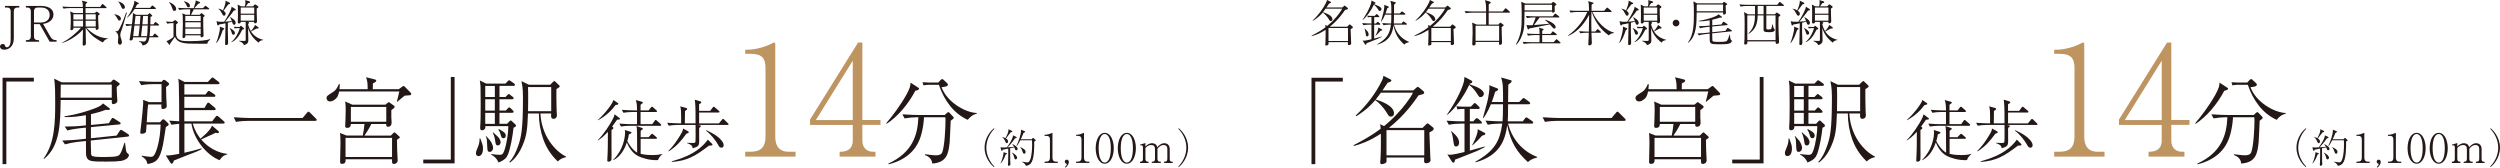 <?xml version="1.0" encoding="UTF-8"?>
<svg id="_レイヤー_2" data-name="レイヤー_2" xmlns="http://www.w3.org/2000/svg" viewBox="0 0 870.89 58.4">
  <defs>
    <style>
      .cls-1 {
        fill: #be9461;
      }

      .cls-2 {
        fill: #231815;
      }
    </style>
  </defs>
  <g id="text">
    <g>
      <g>
        <g>
          <path class="cls-2" d="M.89,27.09h10.91v1.32H2.21v28.77H.89v-30.09Z"/>
          <path class="cls-2" d="M40.66,30.26c0,.66,0,1.36.13,3.6.03.17.1.99.1,1.16,0,1.09-1.29,1.26-1.39,1.26-.59,0-.59-.43-.56-1.45h-17.82c-.07,7.84-.17,16.17-5.79,20.53l-.17-.13c3.97-5.36,4.07-12.7,4.07-19.71,0-2.71,0-5.69-.36-8.13l2.58,1.29h17.1l.63-.69c.26-.26.3-.26.4-.26.2,0,.53.2.56.23l1.22.86c.23.13.36.26.36.46,0,.23-.76.76-1.06.99ZM38.94,29.47h-17.76c-.03,1.26-.03,3.27-.07,4.56h17.82v-4.56ZM44.47,47.59l-12.86,1.36c0,.5.13,4.3.13,4.66.07.63.36.73.53.79.86.3,2.84.3,3.84.3,4.99,0,5.32-.4,5.79-1.19.46-.76.79-1.72,1.46-3.77h.2c.23,1.98.33,2.81.5,3.21.13.26.23.33.53.59.17.13.33.3.33.5,0,.53-.56,1.16-1.06,1.42-.93.53-1.82.83-6.61.83-5.29,0-6.55,0-7.11-1.65-.2-.6-.2-.76-.2-5.52l-3.11.33c-1.45.17-3.17.53-4.2.83l-.93-1.32c2.48-.07,4.76-.26,5.49-.33l2.74-.3v-3.87l-2.25.23c-1.29.13-3.08.43-4.2.76l-.93-1.36c2.45-.03,4.7-.13,5.52-.23l1.85-.2v-3.54c-1.98.36-4.83.76-7.37.66l-.13-.26c4.56-.66,8.46-1.95,10.68-2.81,1.12-.46,2.12-.86,2.78-1.69l2.12,1.59c.26.2.3.23.3.36,0,.33-.3.33-.56.33-.17,0-.79-.03-.93-.03-.89.33-2.25.83-5.12,1.49v3.77l6.22-.6.83-1.36c.2-.33.26-.5.5-.5.17,0,.46.17.59.26l1.79,1.16c.2.1.4.26.4.5,0,.26-.26.36-.5.36l-9.85.93v3.87l8.96-.93.99-1.52c.26-.4.33-.46.53-.46.1,0,.17,0,.6.26l1.82,1.19c.17.13.4.26.4.53s-.23.33-.46.36Z"/>
          <path class="cls-2" d="M57.85,30.33c0,1.72.03,2.58.07,3.54.03.5.17,3.01.17,3.04,0,.73-.73,1.06-1.22,1.06-.7,0-.7-.23-.63-1.59h-4.63c-.07.5-.1.69-.2,1.69,0,.2-.23,3.57-.3,4.53h4.63l.53-.63c.3-.36.43-.43.63-.43s.36.17.5.26l1.09,1.06c.17.17.3.3.3.46,0,.36-.59.66-1.02.93-.17.96-.79,5.32-.99,6.18-1.09,5.19-2.31,6.22-5.42,6.71-.23-1.39-.93-2.02-2.02-2.71l.07-.2c1.03.2,2.28.4,3.08.4.69,0,1.36,0,2.35-3.37.73-2.55,1.03-5.22,1.12-7.87h-4.89c0,.36-.17,2.41-.23,2.58-.23.46-.89.63-1.42.63-.4,0-.56-.13-.56-.5,0-.1.36-3.04.43-3.6.23-1.82.46-4.46.59-6.32.03-.23,0-.99-.03-1.39l2.02.79h4.4v-6.28h-2.81c-1.06,0-2.91.1-4.27.36l-.76-1.42c1.82.17,3.64.26,5.49.26h2.38l.33-.4c.13-.17.36-.3.53-.3s.36.1.53.23l.99.79c.17.13.23.26.23.43,0,.33-.43.63-1.03,1.06ZM76.54,55.82c-4.5-1.72-9.03-7.24-9.85-12.76h-2.45v10.15c2.05-.46,3.5-.79,5.92-1.52l.13.2c-.96.66-2.61,1.26-4.93,2.12-.93.36-1.12.43-4.79,1.92-.23.76-.43,1.09-.79,1.09-.1,0-.2,0-.5-.46l-1.52-2.41c1.32.07,3.17-.26,4.66-.56v-10.45c-1.65.13-2.02.2-2.68.33l-.79-1.45c1.12.1,1.62.13,3.47.23,0-2.74-.03-10.75-.13-13.03-.07-1.06-.1-1.36-.17-1.79l2.15,1.12h8.13l1.09-1.16c.17-.17.4-.43.53-.43s.33.17.59.36l1.52,1.16c.17.13.33.3.33.5,0,.33-.3.36-.5.36h-11.74v3.6h7.34l.66-.86c.13-.2.33-.43.53-.43.17,0,.46.23.63.33l1.32.89c.13.1.33.3.33.5,0,.33-.3.36-.5.36h-10.32v3.84h7.04l.76-1.32c.13-.23.3-.5.56-.5.23,0,.46.23.56.33l1.69,1.42c.17.13.3.26.3.5,0,.3-.26.36-.5.36h-10.42v3.9h9.69l1.16-1.52c.17-.23.33-.4.53-.4.17,0,.46.2.59.33l1.75,1.52c.2.17.33.3.33.53,0,.3-.26.33-.5.33h-10.61c.76,2.65,1.92,4.27,2.71,5.26,2.25-2.05,2.31-2.08,2.88-2.78.86-1.03.99-1.46,1.09-1.79l2.12,1.79c.23.2.33.33.33.53,0,.3-.26.3-.4.3-.17,0-.56-.07-.76-.1-.83.36-1.95.86-3.67,1.69-.46.23-.93.43-1.36.63,3.67,4.27,7.8,4.86,9.09,5.03v.17c-.79.2-1.62.4-2.68,2.05Z"/>
          <path class="cls-2" d="M105.4,41.11l1.52-1.79c.23-.3.4-.43.56-.43s.26.1.56.4l1.95,1.95c.17.17.33.3.33.53,0,.3-.3.33-.5.33h-23.38c-1.16,0-2.98.13-4.23.36l-.79-1.62c2.45.17,4.43.26,5.49.26h18.48Z"/>
          <path class="cls-2" d="M142.53,33.2c-.59.07-1.19.13-1.59.13-.4.33-2.18,1.85-2.58,2.15l-.1-.17c.26-1.02.66-2.51.83-3.44h-20.96c-.26,1.29-.53,2.22-1.85,3.04-.17.13-.69.43-1.26.43-1.09,0-1.26-.83-1.26-1.19,0-.69.33-.89,2.28-2.12,1.09-.69,1.59-1.75,2.02-2.74l.33.1c-.03.63-.07.99-.13,1.69h9.82c0-2.45-.2-3.11-.56-4.17l2.91.73c.4.1.63.13.63.46,0,.4-.43.6-1.16.96-.03.66-.03,1.36-.03,2.02h9.03l.96-.69c.5-.36.53-.43.73-.43.17,0,.23.03.5.33l1.88,1.92c.1.1.3.3.3.53,0,.4-.53.46-.73.46ZM138.29,48.75c0,.79,0,1.55.07,3.57,0,.53.17,2.94.17,3.44,0,.4-.07.79-.5,1.09-.26.2-.59.26-.83.26-.66,0-.66-.43-.63-1.62h-16.17c0,.69.03,1.59-1.26,1.59-.43,0-.66-.17-.66-.63,0-1.06.13-5.82.13-6.78,0-1.98-.1-2.84-.17-3.34l2.28.89h5.65c.23-.96.53-3.04.59-4.03h-4.76c0,.53-.03,1.36-1.32,1.36-.59,0-.63-.36-.63-.69,0-.36.1-1.98.1-2.31.03-.96.07-2.08.07-3.37,0-1.75-.07-2.15-.2-2.84l2.48,1.12h11.57l.73-.6s.36-.3.4-.3c.1,0,.36.2.43.26l1.22.86c.33.23.43.33.43.53,0,.36-.56.73-1.16,1.16v2.55c.03.2.1,1.62.1,1.69,0,.36,0,1.55-1.26,1.55-.33,0-.63-.1-.63-.73v-.23h-5.19c-.5,1.16-1.69,3.04-2.38,4.03h9.19l.79-.79c.13-.13.33-.33.46-.33.1,0,.17.07.43.26l1.09,1.02c.17.13.36.3.36.46s-.1.23-1.03.89ZM136.57,48.02h-16.2v6.68h16.2v-6.68ZM134.56,37.24h-12.33v5.16h12.33v-5.16Z"/>
          <path class="cls-2" d="M158.36,56.91h-10.91v-1.32h9.59v-28.77h1.32v30.09Z"/>
          <path class="cls-2" d="M166.69,54.37c-.63,0-.89-.43-.89-.99,0-.53.17-.93.66-2.12.17-.4.73-1.79.56-2.98h.33c.03.13.1.3.6,1.72.13.36.3.93.3,1.75,0,.3,0,2.61-1.55,2.61ZM178.89,44.51c-.3,2.91-1.09,7.24-1.92,9.26-.46,1.16-1.16,1.98-3.31,2.84-.66-1.62-1.92-2.45-2.55-2.71v-.23c.93.17,2.75.26,2.88.26.69,0,1.16-.03,1.62-1.29.93-2.51,1.49-6.55,1.46-8.7h-8c.13,1.22-.76,1.45-1.09,1.45-.76,0-.76-.56-.69-1.42.26-2.65.13-13.56.1-13.89-.13-1.55-.17-1.62-.26-2.05l2.25,1.09h6.71l.73-.76c.36-.4.43-.4.56-.4s.17.03.59.33l1.09.76c.1.1.33.26.33.5,0,.33-.3.36-.5.36h-4.89v3.87h2.08l.6-.6c.36-.36.4-.43.56-.43.13,0,.2.03.56.36l.79.6c.13.13.33.3.33.5,0,.33-.3.36-.5.36h-4.43v3.93h2.22l.63-.69c.33-.36.36-.4.53-.4.2,0,.46.23.56.33l.69.69c.3.3.3.43.3.5,0,.3-.26.36-.5.36h-4.43v3.84h2.65l.73-.76c.33-.36.36-.4.53-.4s.17,0,.6.4l.99.93c.1.07.26.26.26.46,0,.4-.46.56-.86.73ZM172.38,29.93h-3.34v3.87h3.34v-3.87ZM172.38,34.59h-3.34v3.93h3.34v-3.93ZM172.38,39.32h-3.34v3.84h3.34v-3.84ZM170.62,52.91c-.86,0-.86-.56-.93-2.78-.03-.96-.07-1.95-.46-2.61l.17-.1c.2.26,1.22,1.36,1.42,1.62.59.86.96,1.95.96,2.45,0,.79-.53,1.42-1.16,1.42ZM173.44,50.66c-.69,0-.79-.5-.93-1.55-.1-.63-.26-1.72-.86-2.91l.13-.1c.26.3,1.55,1.36,1.75,1.62.66.73.86,1.42.86,1.82,0,.33-.2,1.12-.96,1.12ZM175.39,48.15c-.63,0-.76-.36-1.09-1.59-.13-.5-.4-.99-.73-1.45l.26-.13c1.59.89,2.35,1.32,2.35,2.28,0,.3-.17.89-.79.89ZM194.3,56.25c-1.22-1.19-3.54-3.6-4.99-7.57-1.06-2.94-1.59-6.05-1.59-9.16h-3.8c-.2,4.86-.3,7.54-1.92,11.24-1.62,3.77-3.5,5.22-4.33,5.85l-.26-.17c1.26-1.32,2.18-3.08,2.98-5.29,1.16-3.31,1.79-5.62,1.79-17.29,0-1.52-.1-3.08-.2-3.67,0-.3-.3-1.62-.33-1.92l2.64,1.26h7.37l.99-.99c.07-.07.3-.3.46-.3.13,0,.17.03.43.3l1.19,1.12c.2.17.26.3.26.43,0,.17-.1.23-.33.4-.13.07-.73.5-.83.56,0,1.75-.03,4.6.07,7.08,0,.33.1,1.75.1,2.08,0,.93-.79,1.19-1.16,1.19-.96,0-.89-.86-.83-1.88h-3.77c.56,9.46,6.91,14.15,8.93,15.01v.23c-1.42.26-2.15.83-2.88,1.49ZM192.02,30.33h-8.1c.13,1.79.07,6.38.03,8.4h8.07v-8.4Z"/>
          <path class="cls-2" d="M215.8,41.1c.09.09.17.17.17.26,0,.28-.12.28-1.02.35-.45.66-.87,1.25-1.72,2.41.35.21.45.26.45.47,0,.33-.47.59-.66.68v5.72c0,.5.02,2.67.02,3.12,0,1.46,0,1.61-.26,1.89-.07.07-.31.31-.69.31s-.54-.09-.54-.43c0-.69.09-1.77.12-2.46.07-1.51.07-2.13.09-7.51-1.54,1.77-2.81,2.6-3.45,3l-.05-.12c1.87-1.84,4.25-5.29,5.41-7.72.17-.33.21-.47.42-1.25l1.7,1.28ZM215.23,35.9c.07.05.17.14.17.28,0,.24-.21.28-.99.43-1.16,1.58-3.02,3.61-6.09,5.29l-.02-.14c2.39-2.1,5.17-5.74,5.39-6.94l1.56,1.09ZM229.24,55.77c-3.12.17-5.88-.87-6.97-1.42-2.43-1.23-3.54-3.87-3.9-4.72-1.25,3.71-3.17,5.39-4.7,6.17l-.07-.09c.61-.64,1.91-2.03,2.86-4.11.76-1.63,1.3-3.78,1.3-5.55,0-.31-.07-.54-.12-.78l2.08.66c.12.05.26.09.26.28,0,.21-.09.24-.9.59-.09.59-.21,1.23-.54,2.36.45.97,1.87,3.14,3.42,4.02-.02-1.16-.02-6.26-.05-7.3,0-.94-.12-1.54-.19-1.98l1.91.66c.19.05.28.09.28.28,0,.21-.07.26-.73.73v2.22h2.76l.83-.9c.24-.26.28-.28.4-.28.07,0,.14,0,.43.26l1.02.87c.12.09.24.19.24.35,0,.21-.19.26-.35.26h-5.34v5.24c1.61.4,3.26.43,4.06.43,1.94,0,2.83-.24,3.5-.4v.09c-.9.73-1.39,1.54-1.49,2.05ZM229.99,43.82h-10.65c-.83,0-2.15.09-3.02.26l-.57-1.02c1.77.14,3.5.19,3.92.19h2.24v-4.23h-1.7c-.83,0-2.15.09-3.05.26l-.54-1.02c1.77.14,3.47.19,3.92.19h1.37c-.02-1.68-.05-2.43-.42-3.59l2.08.57c.24.07.35.12.35.31s-.07.24-.78.76v1.96h2.81l.78-.99c.24-.31.33-.31.4-.31.14,0,.38.21.42.26l1.09.99c.14.09.24.21.24.35,0,.21-.21.26-.35.26h-5.39v4.23h4.06l.83-1.13c.09-.17.21-.33.38-.33.12,0,.17.02.42.26l1.28,1.13c.19.17.24.28.24.38,0,.21-.21.26-.35.26Z"/>
          <path class="cls-2" d="M253.44,43.53h-10.39l.73.14c.17.02.38.09.38.26,0,.19-.45.52-.61.64,0,.76.05,4.06.02,4.72-.05,1.39-.24,1.77-2.27,2.39-.05-.5-.09-1.2-1.96-1.82v-.12c.28,0,1.58.07,1.84.07,1.04,0,1.06-.09,1.11-.87.05-.47.02-.61.02-5.41h-6.31c-.83,0-2.15.09-3.05.26l-.54-1.02c1.77.14,3.47.19,3.92.19h.95c0-2.2,0-3.05-.05-4.2-.05-.94-.14-1.28-.28-1.72l2.08.57c.09.02.35.12.35.35,0,.21-.07.26-.76.71,0,.73,0,1.09-.05,4.3h3.73c.02-6.12-.09-6.9-.28-8.24l1.91.57c.17.05.38.14.38.33,0,.17-.07.31-.78.69v2.31h3.87l.85-1.16c.12-.14.24-.31.38-.31.12,0,.33.17.42.26l1.35,1.16c.14.12.24.21.24.38,0,.21-.19.24-.35.24h-6.75v3.78h6.9l1.04-1.25c.17-.21.26-.31.38-.31.14,0,.35.17.45.26l1.25,1.25c.14.14.24.21.24.35,0,.21-.19.26-.35.26ZM239.13,46.56c-2.01,2.74-3.45,4.37-6.17,6.17l-.14-.14c1.61-1.58,2.91-3.43,4.06-5.34.94-1.54,1.02-1.91,1.06-2.48l1.61.87c.14.07.38.21.38.45s-.21.31-.8.47ZM247.91,50.67c-.21.05-.28.05-.94.07-4.65,3.57-7.61,5.31-12.92,5.67l-.07-.21c3.33-.92,6.9-2.27,9.54-4.39.95-.76,2.32-2.03,3.05-3.17l1.39,1.35c.14.14.24.26.24.43,0,.19-.19.24-.28.26ZM251.32,51.45c-.61,0-.85-.43-1.25-1.16-.61-1.11-2.2-3.33-4.13-4.77l.12-.17c.78.38,2.79,1.3,4.13,2.43.54.45,1.91,1.68,1.91,2.83,0,.07-.05.83-.78.83Z"/>
          <path class="cls-1" d="M259.6,54.56v-1.7h1.86c3.51,0,5.21-1.59,5.21-5.21v-23.91c0-3.45-1.22-4.99-5.26-4.99h-1.81v-1.43h.85c3.24,0,7.12-1.43,8.13-2.02.37-.21.8-.48,1.12-.48.27,0,.37.27.37.53v32.3c0,3.03,1.22,5.21,4.68,5.21h2.39v1.7h-17.53Z"/>
          <path class="cls-1" d="M300.41,43.51v5.58c0,2.44,1.65,3.77,3.72,3.77h.85v1.7h-12.49v-1.7c1.12,0,4.57,0,4.57-3.88v-5.47h-14.88v-1.86l16.74-26.83h1.49v26.99h6.32v1.7h-6.32ZM297.06,21.15l-12.86,20.67h12.86v-20.67Z"/>
          <path class="cls-2" d="M318.85,31.62c-2.45,4.7-6.18,9.06-9.99,11.51l-.13-.23c1.92-2.15,5.06-6.35,7.08-10.02,1.22-2.25,1.36-3.11,1.39-4.1l2.51,1.65c.33.2.46.3.46.46,0,.43-.83.63-1.32.73ZM331.91,41.5s-.33.26-.73.56c-.07,1.19-.26,6.48-.36,7.54-.43,3.87-.93,7.01-6.08,7.37-.1-1.55-1.16-2.48-2.51-2.94v-.3c.5.07.73.1,2.65.3.46.07.86.07,1.09.07.56,0,1.88,0,2.28-1.09.83-2.18,1.12-8.6,1.12-11.01,0-.53,0-.6-.07-1.16h-7.41c-.1,2.05-.43,4.07-.96,6.02-1.52,5.62-5.59,8.93-11.38,10.38l-.07-.26c8.43-3.9,10.18-9.95,10.45-16.14h-.56c-1.16,0-3.01.17-4.26.4l-.76-1.42c2.48.2,4.86.23,5.49.23h9.26l.76-.69c.23-.2.33-.3.5-.3s.26.1.43.26l1.19,1.26c.1.1.26.3.26.46,0,.2-.1.3-.33.46ZM337.11,41.74c-4.86-2.18-8.2-6.75-10.05-12.2h-3.54c-.53,0-1.29.07-1.82.2l-.33-1.09c.59.03,1.85.1,2.35.1h3.14l.76-.83c.33-.36.46-.36.6-.36.23,0,.46.2.56.33l1.16,1.09c.13.13.26.26.26.5,0,.63-.93.76-2.21.89,1.95,5.32,8.37,8.86,12.27,8.99v.26c-1.69.4-2.45,1.32-3.14,2.12Z"/>
        </g>
        <g>
          <path class="cls-2" d="M6,2.63c-.7,0-1.19.41-1.19,1.25v9.49c0,2.95-1.88,3.94-3.34,3.94-.92,0-1.47-.48-1.47-1.07,0-.55.43-.92.96-.92.43,0,.7.26.79.55.07.27.17.6.67.6.55,0,1.3-.6,1.3-2.63V3.87c0-.77-.43-1.25-1.19-1.25h-.8v-.56h5v.56h-.7Z"/>
          <path class="cls-2" d="M17.3,14.52l-3.48-6.12h-1.98v4.33c0,.85.53,1.25,1.21,1.25h.53v.55h-4.56v-.55h.51c.7,0,1.21-.43,1.21-1.25V3.87c0-.82-.48-1.25-1.21-1.25h-.51v-.56h5.25c2.05,0,4.35.73,4.35,3,0,.99-.48,1.79-1.16,2.32-.84.65-1.65.8-2.46.94l2.56,4.47c.5.85,1.06,1.18,1.89,1.18h.26v.55h-2.42ZM14.4,2.63h-1.35c-.77,0-1.21.48-1.21,1.25v3.96h2.46c1.62,0,3-.89,3-2.63s-1.3-2.58-2.9-2.58Z"/>
          <path class="cls-2" d="M35.86,14.79c-.75-.27-2.47-1.47-2.47-1.47-1.57-.94-2.58-2.25-3.55-3.65.02.78.03,4.2.07,4.9,0,.09.02.46.02.53,0,.29-.03.44-.22.58-.22.15-.48.22-.58.22-.29,0-.34-.31-.34-.48,0-.14.02-.73.03-.85,0-.68.07-3.67.08-4.28-2.3,2.52-5.34,4.16-7.18,4.64l-.07-.12c2.03-.85,5.25-3.53,6.55-5.15h-2.63c0,.39-.03.48-.08.55-.15.2-.39.31-.65.31-.29,0-.31-.19-.31-.29,0-.05.02-.24.03-.31.07-.82.1-2.37.1-3.14,0-1.6-.03-1.81-.22-2.8l1.26.58h3.22c0-.26,0-.72-.02-1.74h-4.59c-.6,0-1.54.07-2.18.19l-.41-.73c1.28.1,2.52.14,2.83.14h4.33c-.03-.94-.08-1.69-.36-2.2l1.6.41c.1.03.26.07.26.19,0,.1-.05.17-.2.29-.14.12-.26.2-.34.27,0,.07-.02.7-.02,1.04h5.08l.56-.82c.08-.12.15-.2.24-.2.12,0,.24.1.32.17l.92.82c.08.07.17.15.17.26,0,.15-.15.19-.26.19h-7.04v1.74h3.14l.56-.44c.09-.07.12-.09.19-.09.05,0,.12.03.17.07l.73.55c.1.09.15.12.15.22,0,.09-.05.15-.15.22q-.24.15-.41.29c0,1.3,0,1.35.14,3.99.02.17.02.34.02.36,0,.29-.05.41-.29.53-.15.09-.32.12-.41.12-.34,0-.34-.24-.32-.72h-3.19c1.25,1.35,3.89,3.58,7.39,3.68v.15c-.96.24-1.16.51-1.69,1.3ZM28.93,4.96h-3.36v1.84h3.36v-1.84ZM28.93,7.22h-3.36v2.03h3.36v-2.03ZM33.35,4.96h-3.51v1.84h3.51v-1.84ZM33.35,7.22h-3.51v2.03h3.51v-2.03Z"/>
          <path class="cls-2" d="M41.57,7.15c-.31,0-.41-.19-.75-.8-.41-.73-.58-.94-.97-1.33l.05-.1c1.04.27,2.22.63,2.22,1.65,0,.34-.27.58-.55.58ZM42.26,10.71c-.22.58-.36.96-.36,1.47,0,.48.08.75.31,1.35.22.63.24.94.24,1.14,0,.38-.1.89-.65.89-.61,0-.73-.6-.73-.94,0-.27.14-1.43.14-1.67,0-1.23-.56-1.71-1.02-1.96l.02-.1c.56.09.9-.12,1.09-.38.43-.58,1.54-2.92,2.64-6.19l.26.05c-1.25,4.3-1.52,5.25-1.93,6.35ZM42.96,3.09c-.43,0-.48-.14-.97-1.28-.38-.84-.61-1.06-.77-1.21l.07-.09c.39.14,1.08.38,1.55.78.38.34.67.8.67,1.18,0,.07,0,.61-.55.61ZM55.15,8.89h-2.8c-.02.84-.08,2.49-.24,3.7h1.02l.56-.67c.17-.19.19-.22.27-.22.05,0,.1,0,.31.19l.75.67c.1.09.17.15.17.26,0,.15-.15.19-.26.19h-2.88c-.24,1.33-.48,2.54-2.42,2.85-.05-.77-.79-1.3-1.26-1.48l.03-.14c.36.09,1.04.24,1.54.24.56,0,.97-.14,1.21-1.47h-4.81c-.07.58-.07.65-.14.75-.15.24-.48.34-.67.34-.29,0-.38-.17-.38-.36,0-.02.19-.99.19-1.06.12-.6.48-3.24.55-3.79-.1,0-1.09.05-1.84.2l-.41-.75c1.18.1,2.06.12,2.32.12.38-3.12.36-3.36.31-3.97l1.09.67h4.06l.46-.43c.14-.12.15-.14.24-.14s.19.09.24.14l.55.56c.03.05.12.12.12.22s-.1.15-.24.22c-.07.03-.22.09-.36.14-.02.36-.03.49-.03.67-.02.31-.03,1.67-.03,1.94h1.13l.38-.6c.07-.09.17-.22.27-.22.07,0,.15.05.31.17l.78.61c.07.07.17.15.17.26,0,.17-.15.19-.26.19ZM54.04,3.14h-7.17c-.82,1.47-1.91,2.47-2.51,3l-.08-.1c1.21-1.55,2.03-3.43,2.39-4.71.08-.32.1-.53.12-1.07l1.35.7c.1.05.21.1.21.26s-.05.17-.6.32c-.17.32-.26.51-.63,1.19h5.19l.49-.61c.1-.12.17-.2.27-.2s.27.14.32.17l.75.63c.07.07.15.14.15.26,0,.15-.14.17-.26.17ZM46.83,8.89l-.43,3.7h1.86c.19-1.4.2-1.57.41-3.7h-1.84ZM47.22,5.56c-.07.41-.29,2.46-.34,2.92h1.84l.21-2.92h-1.71ZM49.57,8.89c-.24,2.23-.26,2.52-.43,3.7h2.08c.07-.6.21-1.84.24-3.7h-1.89ZM49.86,5.56c-.03.43-.21,2.46-.26,2.92h1.88c.03-2.23.03-2.49.05-2.92h-1.67Z"/>
          <path class="cls-2" d="M72.66,14.28c-.32.38-.39.68-.44.96-1.01-.02-5.46,0-6.36-.05-3.43-.15-4.26-1.06-4.93-2.34-.55.78-1.09,1.55-1.65,2.34-.05.31-.08.43-.21.43-.07,0-.12-.05-.17-.12l-.92-1.18c.8-.2,2.05-1.04,2.46-1.47v-4.81c-.61,0-1.55.07-2.2.19l-.41-.73c1.18.1,2.12.12,2.29.12l.65-.51c.1-.07.17-.1.24-.1s.14.03.19.07l.67.53c.07.07.12.14.12.24,0,.07-.02.12-.05.17-.07.07-.12.1-.58.44,0,.14-.05,3.48.03,3.92.41,1.94,2.59,1.94,3.96,1.94h1.3c.77,0,3.29-.02,5.36-.39.51-.1.9-.24,1.16-.32l.07.09c-.08.1-.14.15-.55.6ZM60.77,3.8c-.48,0-.56-.27-.73-.8-.53-1.57-.89-1.86-1.19-2.1l.1-.15c1.67.65,2.42,1.62,2.42,2.35,0,.39-.24.7-.6.7ZM72.62,3.26h-5.12c-.1.19-.77,1.57-.96,1.89h3l.43-.43c.09-.1.14-.15.21-.15s.19.09.19.09l.77.61c.14.1.14.17.14.22,0,.15-.03.19-.48.51,0,2.58,0,3.41.05,4.69.02.44.07,1.16.07,1.59,0,.7-.6.7-.68.7-.02,0-.38,0-.38-.36,0-.05.02-.19.03-.32h-5.34c.03.38.03.46-.05.63-.1.17-.32.36-.56.36-.2,0-.36-.12-.36-.38,0-.12.02-.26.02-.38.05-1.14.1-3.4.1-4.04,0-2.88-.03-3.05-.21-3.84l1.28.49h1.42c.05-1.3.05-1.43.07-1.89h-1.64c-.34,0-1.38.05-2.2.2l-.39-.73c.89.07,1.94.12,2.83.12h2.61c.7-1.96.7-2.23.7-2.71l1.26.51c.24.1.27.17.27.27,0,.15-.07.19-.61.39-.22.24-.92,1.02-1.38,1.54h3.02l.55-.61c.19-.2.22-.22.29-.22.08,0,.19.07.34.19l.8.63c.09.05.17.14.17.26,0,.17-.17.17-.26.17ZM65.66,2.56c-.34,0-.46-.22-.6-.55-.43-.96-.72-1.23-.97-1.45l.05-.12c.68.14,2.03.63,2.03,1.59,0,.39-.29.53-.51.53ZM69.91,5.56h-5.36v1.79h5.36v-1.79ZM69.91,7.76h-5.36v1.79h5.36v-1.79ZM69.91,9.96h-5.36v1.93h5.36v-1.93Z"/>
          <path class="cls-2" d="M77.62,10.46c-.84,2.46-1.23,3.31-2.17,4.5l-.14-.05c.65-1.54,1.31-4.18,1.31-5.1,0-.15-.03-.39-.07-.55l1.37.53c.12.05.19.12.19.22,0,.22-.21.31-.5.44ZM81.46,3.68c-.9,1.36-2.92,3.72-3.04,3.86.24-.02,1.93-.14,2.35-.17-.27-.8-.5-1.13-.63-1.31l.07-.09c.38.2,1.89,1.01,1.89,1.98,0,.36-.22.68-.51.68-.43,0-.53-.34-.75-1.06l-1.45.34c-.03,1.69-.02,2.49-.02,2.95.02.61.1,3.86.1,4.03,0,.65-.39.82-.67.82-.38,0-.38-.27-.38-.39,0-.61.08-3.26.08-3.8s.05-2.92.07-3.41c-1.04.24-1.71.36-2.24.41-.15.27-.22.36-.38.36-.07,0-.21-.05-.24-.2l-.29-1.31c.77.27,1.77.24,2.68.2,1.06-1.52,2.73-4.57,2.56-5.24l1.31.8c.14.09.15.17.15.26,0,.19-.17.24-.7.31ZM79.46,1.59c-.82,1.16-1.09,1.54-1.59,2.17.36.27.72.55.72,1.02,0,.34-.21.7-.53.7s-.48-.24-.87-1.01c-.32-.61-.49-.92-1.13-1.38l.03-.07c.24.03.73.1,1.59.61.15-.39.9-2.2.9-2.99,0-.12-.03-.31-.05-.43l1.45.73c.1.05.17.12.17.24,0,.17-.12.24-.7.39ZM81.32,12.1c-.39,0-.46-.2-.68-.94-.03-.12-.27-.85-.65-1.36l.03-.07c.97.55,1.81,1.06,1.81,1.77,0,.29-.17.6-.51.6ZM84.41,10.32c-1.25,2.58-2.34,3.74-3.8,4.42l-.02-.12c1.38-1.11,2.52-3.16,2.95-4.83h-.94c-.27,0-.67.03-.94.09l-.17-.56c.31.03.96.07,1.21.07h.82l.19-.27c.05-.09.12-.14.19-.14.08,0,.15.07.2.1l.77.65c.09.07.12.14.12.22,0,.31-.34.36-.58.38ZM90.06,14.88c-1.79-1.45-2.95-2.92-3.65-5.15,0,.29.02.61.02.9.02.55.08,3.39.08,3.45,0,.72-.31.99-.49,1.13-.22.19-.55.41-1.04.49-.2-.46-.36-.84-1.74-1.42l.03-.07c.32.02,1.43.05,1.59.05.53,0,.73,0,.73-.36v-5.46c0-.61,0-.68-.02-.82h-1.72c0,.19.02.55-.58.55-.41,0-.43-.19-.43-.34,0-.39.05-2.17.05-2.52,0-.44-.03-2.35-.03-2.75,0-.26-.02-.67-.07-.96l1.18.61h1.35c.12-.48.17-1.09.17-1.4,0-.26-.03-.56-.1-.77l1.5.43c.15.05.22.15.22.27,0,.29-.31.32-.68.36-.12.17-.68.96-.8,1.11h2.49l.48-.51c.07-.07.19-.15.29-.15s.19.05.26.1l.7.51c.1.07.17.17.17.29,0,.2-.22.32-.6.53,0,.17.03,2.17.03,2.22.02.36.08,2.01.08,2.23,0,.51-.31.7-.67.7-.31,0-.39-.15-.32-.51h-2.35l.29.07c.19.05.31.15.31.24,0,.17-.21.32-.39.43,0,.12.26,1.28.96,2.47.29-.24,1.21-1.28,1.47-2.13l1.07.73c.14.09.17.17.17.31,0,.22-.27.24-.67.2-.65.36-1.31.7-1.96,1.02.14.24.43.7.97,1.21.94.89,1.95,1.36,3.29,1.71v.07c-1.19.17-1.45.6-1.64.92ZM88.56,2.63h-4.71v2.12h4.71v-2.12ZM88.56,5.15h-4.71v2.06h4.71v-2.06Z"/>
        </g>
      </g>
      <g>
        <g>
          <path class="cls-2" d="M456.87,27.09h10.91v1.32h-9.59v28.77h-1.32v-30.09Z"/>
          <path class="cls-2" d="M497.94,46.13c0,.6.23,6.58.33,8.76,0,.13.07.76.07.89,0,.96-1.26,1.09-1.49,1.09-.76,0-.76-.56-.76-.83,0-.17.03-.96.03-1.16h-13.13c.03.36.1,1.39-.07,1.65-.26.4-1.22.66-1.59.66-.53,0-.53-.56-.53-.73,0-.2.1-.99.1-1.16.2-2.84.13-7.57.13-8.73-4.2,2.74-7.41,3.74-9.36,4.27l-.17-.26c3.17-1.62,6.32-3.37,9.46-5.72-.03-.86-.1-1.16-.2-1.59l1.39.66c1.88-1.59,3.44-2.91,5.95-5.82.36-.43,3.11-3.64,4.1-5.82h-11.18c-.26.43-.73,1.02-1.79,2.38,1.49.46,6.38,2.02,6.38,4.83,0,.5-.3,1.12-1.09,1.12-.63,0-.73-.17-1.55-1.52-.96-1.59-2.48-3.24-3.9-4.23-1.29,1.52-2.91,3.27-6.55,5.59l-.26-.23c4.17-3.84,7.14-8.13,8.99-11.84.59-1.16.63-1.62.66-1.98l2.38,1.19c.17.07.4.23.4.46,0,.36-.56.53-1.29.76-.4.63-.66,1.02-1.82,2.68h10.75l1.12-.99c.1-.1.33-.26.46-.26s.33.17.53.33l1.39,1.16c.17.17.3.3.3.53,0,.43-.2.5-1.98.96-1.59,2.28-4.79,6.91-10.32,11.31h11.74l1.32-1.32c.1-.1.26-.26.4-.26s.33.17.46.26l1.19.96c.3.23.5.4.5.69,0,.5-.56.79-1.52,1.26ZM496.15,45.34h-13.16v8.76h13.16v-8.76Z"/>
          <path class="cls-2" d="M514.23,52.71c-1.16.53-6.32,2.48-7.37,2.91-.03.4-.1,1.03-.59,1.03-.26,0-.43-.26-.56-.46l-1.52-2.41c.33.07.5.13.89.13,1.06,0,3.9-.66,5.09-.96v-9.89h-1.19c-1.19,0-3.01.13-4.27.4l-.79-1.42c2.48.2,4.89.23,5.52.23h.73v-4.33h-.66c-.53,0-1.29.07-1.82.17l-.33-1.09c.59.07,1.85.13,2.35.13h2.68l.83-.86c.36-.36.4-.4.53-.4.2,0,.46.26.56.36l.83.83c.23.23.33.33.33.5,0,.26-.17.36-.5.36h-2.94v4.33h1.19l.69-.73c.33-.36.36-.4.5-.4.2,0,.46.23.63.33l.86.73c.17.13.33.3.33.53,0,.3-.26.33-.5.33h-3.7v9.39c1.79-.5,5.03-1.39,5.16-1.42l.07.2c-.63.33-1.59.86-3.01,1.49ZM515.72,33.83c-.43,0-.5-.1-1.09-1.06-1.09-1.75-2.25-2.78-2.84-3.17-1.82,3.93-4.93,8.37-7.74,10.48l-.07-.03c2.35-3.37,5.03-8.1,5.92-11.41.07-.2.2-.76.26-1.85l2.48,1.32c.1.03.23.2.23.4,0,.43-.63.6-.89.66l-.07.17c2.38.89,2.65.99,3.08,1.22,1.16.63,1.92,1.39,1.92,2.08s-.53,1.19-1.19,1.19ZM507.26,51.03c-.73,0-.79-.56-.96-1.79-.23-1.95-.46-2.58-.79-3.6l.07-.03c.23.26.36.36,1.39,1.36,1.32,1.32,1.32,2.48,1.32,2.71,0,.99-.6,1.36-1.03,1.36ZM517.18,46.96c-.17.07-.83.33-.96.36-.83,1.03-2.45,2.61-3.27,3.34l-.1-.1c.5-.96,1.55-3.01,1.85-4.56.03-.17.03-.86.1-.99l2.38,1.26c.1.07.26.13.26.36,0,.17-.1.26-.26.33ZM532.25,56.45c-3.6-3.27-5.95-6.61-7.21-12.83-.69,5.09-2.45,10.51-10.98,12.93l-.13-.2c6.78-3.8,8.56-7.21,9.39-13.29h-.83c-1.12,0-3.01.13-4.23.4l-.79-1.45c2.38.2,4.6.26,5.49.26h.46c.1-1.39.13-1.85.17-5.95h-4.23c-.17.4-1.19,3.01-2.61,4.83l-.17-.07c.07-.3,1.59-5.62,1.79-6.71.23-1.29.5-3.08.5-3.7,0-.4-.07-.73-.13-.99l2.74,1.06c.2.07.4.17.4.43,0,.3-.1.33-1.02.79-.5,1.69-.83,2.61-1.19,3.57h3.93c0-5.06.03-6.48-.69-8.53l3.21.89c.17.03.5.13.5.4,0,.33-.79.93-1.19,1.22-.03,1.09-.07,4.7-.07,6.02h3.87l.99-.99c.36-.36.4-.4.5-.4.13,0,.23.03.63.33l1.36.99c.13.1.33.3.33.5,0,.33-.3.36-.5.36h-7.18c-.03,4.2-.03,4.66-.13,5.95h5.26l.73-.99c.13-.17.33-.4.5-.4s.36.17.63.33l1.42.99c.13.13.33.26.33.53,0,.3-.26.33-.5.33h-8.27c1.39,5.16,4.7,9.46,10.15,11.61v.2c-1.95.46-2.64,1.09-3.21,1.59Z"/>
          <path class="cls-2" d="M561.38,41.11l1.52-1.79c.23-.3.4-.43.56-.43s.26.1.56.4l1.95,1.95c.17.17.33.3.33.53,0,.3-.3.33-.5.33h-23.38c-1.16,0-2.98.13-4.23.36l-.79-1.62c2.45.17,4.43.26,5.49.26h18.48Z"/>
          <path class="cls-2" d="M598.51,33.2c-.59.07-1.19.13-1.59.13-.4.33-2.18,1.85-2.58,2.15l-.1-.17c.26-1.02.66-2.51.83-3.44h-20.96c-.26,1.29-.53,2.22-1.85,3.04-.17.13-.69.43-1.26.43-1.09,0-1.26-.83-1.26-1.19,0-.69.33-.89,2.28-2.12,1.09-.69,1.59-1.75,2.02-2.74l.33.1c-.03.63-.07.99-.13,1.69h9.82c0-2.45-.2-3.11-.56-4.17l2.91.73c.4.1.63.13.63.46,0,.4-.43.6-1.16.96-.03.66-.03,1.36-.03,2.02h9.03l.96-.69c.5-.36.53-.43.73-.43.17,0,.23.03.5.33l1.88,1.92c.1.1.3.3.3.53,0,.4-.53.46-.73.46ZM594.28,48.75c0,.79,0,1.55.07,3.57,0,.53.17,2.94.17,3.44,0,.4-.07.79-.5,1.09-.26.2-.59.26-.83.26-.66,0-.66-.43-.63-1.62h-16.17c0,.69.03,1.59-1.26,1.59-.43,0-.66-.17-.66-.63,0-1.06.13-5.82.13-6.78,0-1.98-.1-2.84-.17-3.34l2.28.89h5.65c.23-.96.53-3.04.59-4.03h-4.76c0,.53-.03,1.36-1.32,1.36-.59,0-.63-.36-.63-.69,0-.36.1-1.98.1-2.31.03-.96.07-2.08.07-3.37,0-1.75-.07-2.15-.2-2.84l2.48,1.12h11.57l.73-.6s.36-.3.4-.3c.1,0,.36.2.43.26l1.22.86c.33.23.43.33.43.53,0,.36-.56.73-1.16,1.16v2.55c.03.2.1,1.62.1,1.69,0,.36,0,1.55-1.26,1.55-.33,0-.63-.1-.63-.73v-.23h-5.19c-.5,1.16-1.69,3.04-2.38,4.03h9.19l.79-.79c.13-.13.33-.33.46-.33.1,0,.17.07.43.26l1.09,1.02c.17.13.36.3.36.46s-.1.23-1.03.89ZM592.56,48.02h-16.2v6.68h16.2v-6.68ZM590.54,37.24h-12.33v5.16h12.33v-5.16Z"/>
          <path class="cls-2" d="M614.34,56.91h-10.91v-1.32h9.59v-28.77h1.32v30.09Z"/>
          <path class="cls-2" d="M622.67,54.37c-.63,0-.89-.43-.89-.99,0-.53.17-.93.66-2.12.17-.4.73-1.79.56-2.98h.33c.03.13.1.3.6,1.72.13.36.3.93.3,1.75,0,.3,0,2.61-1.55,2.61ZM634.88,44.51c-.3,2.91-1.09,7.24-1.92,9.26-.46,1.16-1.16,1.98-3.31,2.84-.66-1.62-1.92-2.45-2.55-2.71v-.23c.93.17,2.75.26,2.88.26.69,0,1.16-.03,1.62-1.29.93-2.51,1.49-6.55,1.46-8.7h-8c.13,1.22-.76,1.45-1.09,1.45-.76,0-.76-.56-.69-1.42.26-2.65.13-13.56.1-13.89-.13-1.55-.17-1.62-.26-2.05l2.25,1.09h6.71l.73-.76c.36-.4.43-.4.56-.4s.17.03.59.33l1.09.76c.1.1.33.26.33.5,0,.33-.3.36-.5.36h-4.89v3.87h2.08l.6-.6c.36-.36.4-.43.56-.43.13,0,.2.03.56.36l.79.6c.13.13.33.3.33.5,0,.33-.3.36-.5.36h-4.43v3.93h2.22l.63-.69c.33-.36.36-.4.53-.4.2,0,.46.23.56.33l.69.69c.3.3.3.43.3.5,0,.3-.26.36-.5.36h-4.43v3.84h2.65l.73-.76c.33-.36.36-.4.53-.4s.17,0,.6.4l.99.93c.1.07.26.26.26.46,0,.4-.46.56-.86.73ZM628.36,29.93h-3.34v3.87h3.34v-3.87ZM628.36,34.59h-3.34v3.93h3.34v-3.93ZM628.36,39.32h-3.34v3.84h3.34v-3.84ZM626.61,52.91c-.86,0-.86-.56-.93-2.78-.03-.96-.07-1.95-.46-2.61l.17-.1c.2.26,1.22,1.36,1.42,1.62.59.86.96,1.95.96,2.45,0,.79-.53,1.42-1.16,1.42ZM629.42,50.66c-.69,0-.79-.5-.93-1.55-.1-.63-.26-1.72-.86-2.91l.13-.1c.26.3,1.55,1.36,1.75,1.62.66.73.86,1.42.86,1.82,0,.33-.2,1.12-.96,1.12ZM631.37,48.15c-.63,0-.76-.36-1.09-1.59-.13-.5-.4-.99-.73-1.45l.26-.13c1.59.89,2.35,1.32,2.35,2.28,0,.3-.17.89-.79.89ZM650.28,56.25c-1.22-1.19-3.54-3.6-4.99-7.57-1.06-2.94-1.59-6.05-1.59-9.16h-3.8c-.2,4.86-.3,7.54-1.92,11.24-1.62,3.77-3.5,5.22-4.33,5.85l-.26-.17c1.26-1.32,2.18-3.08,2.98-5.29,1.16-3.31,1.79-5.62,1.79-17.29,0-1.52-.1-3.08-.2-3.67,0-.3-.3-1.62-.33-1.92l2.64,1.26h7.37l.99-.99c.07-.07.3-.3.46-.3.13,0,.17.03.43.3l1.19,1.12c.2.17.26.3.26.43,0,.17-.1.23-.33.4-.13.07-.73.5-.83.56,0,1.75-.03,4.6.07,7.08,0,.33.1,1.75.1,2.08,0,.93-.79,1.19-1.16,1.19-.96,0-.89-.86-.83-1.88h-3.77c.56,9.46,6.91,14.15,8.93,15.01v.23c-1.42.26-2.15.83-2.88,1.49ZM648,30.33h-8.1c.13,1.79.07,6.38.03,8.4h8.07v-8.4Z"/>
          <path class="cls-2" d="M671.78,41.1c.09.09.17.17.17.26,0,.28-.12.28-1.02.35-.45.66-.87,1.25-1.72,2.41.35.21.45.26.45.47,0,.33-.47.59-.66.68v5.72c0,.5.02,2.67.02,3.12,0,1.46,0,1.61-.26,1.89-.07.07-.31.31-.69.31s-.54-.09-.54-.43c0-.69.09-1.77.12-2.46.07-1.51.07-2.13.09-7.51-1.54,1.77-2.81,2.6-3.45,3l-.05-.12c1.87-1.84,4.25-5.29,5.41-7.72.17-.33.21-.47.42-1.25l1.7,1.28ZM671.21,35.9c.07.05.17.14.17.28,0,.24-.21.28-.99.43-1.16,1.58-3.02,3.61-6.09,5.29l-.02-.14c2.39-2.1,5.17-5.74,5.39-6.94l1.56,1.09ZM685.22,55.77c-3.12.17-5.88-.87-6.97-1.42-2.43-1.23-3.54-3.87-3.9-4.72-1.25,3.71-3.17,5.39-4.7,6.17l-.07-.09c.61-.64,1.91-2.03,2.86-4.11.76-1.63,1.3-3.78,1.3-5.55,0-.31-.07-.54-.12-.78l2.08.66c.12.05.26.09.26.28,0,.21-.09.24-.9.59-.09.59-.21,1.23-.54,2.36.45.97,1.87,3.14,3.42,4.02-.02-1.16-.02-6.26-.05-7.3,0-.94-.12-1.54-.19-1.98l1.91.66c.19.05.28.09.28.28,0,.21-.07.26-.73.73v2.22h2.76l.83-.9c.24-.26.28-.28.4-.28.07,0,.14,0,.43.26l1.02.87c.12.09.24.19.24.35,0,.21-.19.26-.35.26h-5.34v5.24c1.61.4,3.26.43,4.06.43,1.94,0,2.83-.24,3.5-.4v.09c-.9.73-1.39,1.54-1.49,2.05ZM685.97,43.82h-10.65c-.83,0-2.15.09-3.02.26l-.57-1.02c1.77.14,3.5.19,3.92.19h2.24v-4.23h-1.7c-.83,0-2.15.09-3.05.26l-.54-1.02c1.77.14,3.47.19,3.92.19h1.37c-.02-1.68-.05-2.43-.42-3.59l2.08.57c.24.07.35.12.35.31s-.07.24-.78.76v1.96h2.81l.78-.99c.24-.31.33-.31.4-.31.14,0,.38.21.42.26l1.09.99c.14.09.24.21.24.35,0,.21-.21.26-.35.26h-5.39v4.23h4.06l.83-1.13c.09-.17.21-.33.38-.33.12,0,.17.02.42.26l1.28,1.13c.19.17.24.28.24.38,0,.21-.21.26-.35.26Z"/>
          <path class="cls-2" d="M709.42,43.53h-10.39l.73.14c.17.02.38.09.38.26,0,.19-.45.52-.61.64,0,.76.05,4.06.02,4.72-.05,1.39-.24,1.77-2.27,2.39-.05-.5-.09-1.2-1.96-1.82v-.12c.28,0,1.58.07,1.84.07,1.04,0,1.06-.09,1.11-.87.05-.47.02-.61.02-5.41h-6.31c-.83,0-2.15.09-3.05.26l-.54-1.02c1.77.14,3.47.19,3.92.19h.95c0-2.2,0-3.05-.05-4.2-.05-.94-.14-1.28-.28-1.72l2.08.57c.09.02.35.12.35.35,0,.21-.07.26-.76.71,0,.73,0,1.09-.05,4.3h3.73c.02-6.12-.09-6.9-.28-8.24l1.91.57c.17.05.38.14.38.33,0,.17-.07.31-.78.69v2.31h3.87l.85-1.16c.12-.14.24-.31.38-.31.12,0,.33.17.42.26l1.35,1.16c.14.12.24.21.24.38,0,.21-.19.24-.35.24h-6.75v3.78h6.9l1.04-1.25c.17-.21.26-.31.38-.31.14,0,.35.17.45.26l1.25,1.25c.14.14.24.21.24.35,0,.21-.19.26-.35.26ZM695.11,46.56c-2.01,2.74-3.45,4.37-6.17,6.17l-.14-.14c1.61-1.58,2.91-3.43,4.06-5.34.94-1.54,1.02-1.91,1.06-2.48l1.61.87c.14.07.38.21.38.45s-.21.31-.8.47ZM703.9,50.67c-.21.05-.28.05-.94.07-4.65,3.57-7.61,5.31-12.92,5.67l-.07-.21c3.33-.92,6.9-2.27,9.54-4.39.95-.76,2.32-2.03,3.05-3.17l1.39,1.35c.14.14.24.26.24.43,0,.19-.19.24-.28.26ZM707.3,51.45c-.61,0-.85-.43-1.25-1.16-.61-1.11-2.2-3.33-4.13-4.77l.12-.17c.78.38,2.79,1.3,4.13,2.43.54.45,1.91,1.68,1.91,2.83,0,.07-.05.83-.78.83Z"/>
          <path class="cls-1" d="M715.59,54.56v-1.7h1.86c3.51,0,5.21-1.59,5.21-5.21v-23.91c0-3.45-1.22-4.99-5.26-4.99h-1.81v-1.43h.85c3.24,0,7.12-1.43,8.13-2.02.37-.21.8-.48,1.12-.48.27,0,.37.27.37.53v32.3c0,3.03,1.22,5.21,4.68,5.21h2.39v1.7h-17.53Z"/>
          <path class="cls-1" d="M756.39,43.51v5.58c0,2.44,1.65,3.77,3.72,3.77h.85v1.7h-12.49v-1.7c1.12,0,4.57,0,4.57-3.88v-5.47h-14.88v-1.86l16.74-26.83h1.49v26.99h6.32v1.7h-6.32ZM753.05,21.15l-12.86,20.67h12.86v-20.67Z"/>
          <path class="cls-2" d="M774.84,31.62c-2.45,4.7-6.18,9.06-9.99,11.51l-.13-.23c1.92-2.15,5.06-6.35,7.08-10.02,1.22-2.25,1.36-3.11,1.39-4.1l2.51,1.65c.33.2.46.3.46.46,0,.43-.83.63-1.32.73ZM787.9,41.5s-.33.26-.73.56c-.07,1.19-.26,6.48-.36,7.54-.43,3.87-.93,7.01-6.08,7.37-.1-1.55-1.16-2.48-2.51-2.94v-.3c.5.07.73.1,2.65.3.46.07.86.07,1.09.07.56,0,1.88,0,2.28-1.09.83-2.18,1.12-8.6,1.12-11.01,0-.53,0-.6-.07-1.16h-7.41c-.1,2.05-.43,4.07-.96,6.02-1.52,5.62-5.59,8.93-11.38,10.38l-.07-.26c8.43-3.9,10.18-9.95,10.45-16.14h-.56c-1.16,0-3.01.17-4.26.4l-.76-1.42c2.48.2,4.86.23,5.49.23h9.26l.76-.69c.23-.2.33-.3.5-.3s.26.1.43.26l1.19,1.26c.1.1.26.3.26.46,0,.2-.1.3-.33.46ZM793.09,41.74c-4.86-2.18-8.2-6.75-10.05-12.2h-3.54c-.53,0-1.29.07-1.82.2l-.33-1.09c.59.03,1.85.1,2.35.1h3.14l.76-.83c.33-.36.46-.36.6-.36.23,0,.46.2.56.33l1.16,1.09c.13.13.26.26.26.5,0,.63-.93.76-2.21.89,1.95,5.32,8.37,8.86,12.27,8.99v.26c-1.69.4-2.45,1.32-3.14,2.12Z"/>
        </g>
        <g>
          <path class="cls-2" d="M470.5,10.17c0,.31.12,3.39.17,4.52,0,.07.03.39.03.46,0,.49-.65.56-.77.56-.39,0-.39-.29-.39-.43,0-.09.02-.49.02-.6h-6.77c.02.19.05.72-.03.85-.14.2-.63.34-.82.34-.27,0-.27-.29-.27-.38,0-.1.05-.51.05-.6.1-1.47.07-3.91.07-4.5-2.17,1.42-3.82,1.93-4.83,2.2l-.09-.14c1.64-.84,3.26-1.74,4.88-2.95-.02-.44-.05-.6-.1-.82l.72.34c.97-.82,1.77-1.5,3.07-3,.19-.22,1.6-1.88,2.12-3h-5.77c-.14.22-.38.53-.92,1.23.77.24,3.29,1.04,3.29,2.49,0,.26-.15.58-.56.58-.32,0-.38-.09-.8-.78-.5-.82-1.28-1.67-2.01-2.18-.67.78-1.5,1.69-3.38,2.88l-.14-.12c2.15-1.98,3.68-4.2,4.64-6.11.31-.6.32-.84.34-1.02l1.23.61c.08.03.2.12.2.24,0,.19-.29.27-.67.39-.21.32-.34.53-.94,1.38h5.54l.58-.51c.05-.05.17-.14.24-.14s.17.09.27.17l.72.6c.09.09.15.15.15.27,0,.22-.1.26-1.02.49-.82,1.18-2.47,3.57-5.32,5.83h6.06l.68-.68c.05-.05.14-.14.21-.14s.17.09.24.14l.61.49c.15.12.26.2.26.36,0,.26-.29.41-.78.65ZM469.58,9.76h-6.79v4.52h6.79v-4.52Z"/>
          <path class="cls-2" d="M479.85,13.56c-.6.27-3.26,1.28-3.8,1.5-.02.2-.05.53-.31.53-.14,0-.22-.14-.29-.24l-.79-1.25c.17.03.26.07.46.07.55,0,2.01-.34,2.63-.49v-5.1h-.61c-.61,0-1.55.07-2.2.2l-.41-.73c1.28.1,2.53.12,2.85.12h.38v-2.23h-.34c-.27,0-.67.03-.94.09l-.17-.56c.31.03.96.07,1.21.07h1.38l.43-.44c.19-.19.21-.2.27-.2.1,0,.24.14.29.19l.43.43c.12.12.17.17.17.26,0,.14-.08.19-.26.19h-1.52v2.23h.61l.36-.38c.17-.19.19-.2.26-.2.1,0,.24.12.32.17l.44.38c.08.07.17.15.17.27,0,.15-.14.17-.26.17h-1.91v4.84c.92-.26,2.59-.72,2.66-.73l.03.1c-.32.17-.82.44-1.55.77ZM480.62,3.82c-.22,0-.26-.05-.56-.55-.56-.9-1.16-1.43-1.47-1.64-.94,2.03-2.54,4.32-3.99,5.41l-.03-.02c1.21-1.74,2.59-4.18,3.05-5.89.03-.1.1-.39.14-.96l1.28.68c.05.02.12.1.12.2,0,.22-.32.31-.46.34l-.03.09c1.23.46,1.36.51,1.59.63.6.32.99.72.99,1.07s-.27.61-.61.61ZM476.25,12.69c-.38,0-.41-.29-.5-.92-.12-1.01-.24-1.33-.41-1.86l.03-.02c.12.14.19.19.72.7.68.68.68,1.28.68,1.4,0,.51-.31.7-.53.7ZM481.37,10.59c-.08.03-.43.17-.49.19-.43.53-1.26,1.35-1.69,1.72l-.05-.05c.26-.49.8-1.55.96-2.35.02-.09.02-.44.05-.51l1.23.65c.05.03.14.07.14.19,0,.09-.05.14-.14.17ZM489.15,15.49c-1.86-1.69-3.07-3.41-3.72-6.62-.36,2.63-1.26,5.43-5.66,6.67l-.07-.1c3.5-1.96,4.42-3.72,4.84-6.86h-.43c-.58,0-1.55.07-2.18.2l-.41-.75c1.23.1,2.37.14,2.83.14h.24c.05-.72.07-.96.08-3.07h-2.18c-.08.2-.61,1.55-1.35,2.49l-.08-.03c.03-.15.82-2.9.92-3.46.12-.67.26-1.59.26-1.91,0-.2-.03-.38-.07-.51l1.42.55c.1.03.21.09.21.22,0,.15-.05.17-.53.41-.26.87-.43,1.35-.61,1.84h2.03c0-2.61.02-3.34-.36-4.4l1.66.46c.08.02.26.07.26.2,0,.17-.41.48-.61.63-.02.56-.03,2.42-.03,3.1h2l.51-.51c.19-.19.21-.2.26-.2.07,0,.12.02.32.17l.7.51c.07.05.17.15.17.26,0,.17-.15.19-.26.19h-3.7c-.02,2.17-.02,2.41-.07,3.07h2.71l.38-.51c.07-.09.17-.2.26-.2s.19.09.32.17l.73.51c.07.07.17.14.17.27,0,.15-.14.17-.26.17h-4.26c.72,2.66,2.42,4.88,5.24,5.99v.1c-1.01.24-1.36.56-1.65.82Z"/>
          <path class="cls-2" d="M506.33,10.17c0,.31.12,3.39.17,4.52,0,.07.03.39.03.46,0,.49-.65.56-.77.56-.39,0-.39-.29-.39-.43,0-.09.02-.49.02-.6h-6.77c.02.19.05.72-.03.85-.14.2-.63.34-.82.34-.27,0-.27-.29-.27-.38,0-.1.05-.51.05-.6.1-1.47.07-3.91.07-4.5-2.17,1.42-3.82,1.93-4.83,2.2l-.09-.14c1.64-.84,3.26-1.74,4.88-2.95-.02-.44-.05-.6-.1-.82l.72.34c.97-.82,1.77-1.5,3.07-3,.19-.22,1.6-1.88,2.12-3h-5.77c-.14.22-.38.53-.92,1.23.77.24,3.29,1.04,3.29,2.49,0,.26-.15.58-.56.58-.32,0-.38-.09-.8-.78-.5-.82-1.28-1.67-2.01-2.18-.67.78-1.5,1.69-3.38,2.88l-.14-.12c2.15-1.98,3.68-4.2,4.64-6.11.31-.6.32-.84.34-1.02l1.23.61c.08.03.2.12.2.24,0,.19-.29.27-.67.39-.21.32-.34.53-.94,1.38h5.54l.58-.51c.05-.05.17-.14.24-.14s.17.09.27.17l.72.6c.09.09.15.15.15.27,0,.22-.1.26-1.02.49-.82,1.18-2.47,3.57-5.32,5.83h6.06l.68-.68c.05-.05.14-.14.21-.14s.17.09.24.14l.61.49c.15.12.26.2.26.36,0,.26-.29.41-.78.65ZM505.41,9.76h-6.79v4.52h6.79v-4.52Z"/>
          <path class="cls-2" d="M525.72,4.42h-7.13v4.15h3.38l.36-.41c.22-.24.24-.29.29-.29.09,0,.17.07.32.17l.61.44c.22.15.26.2.26.32,0,.07-.02.14-.14.22-.41.29-.44.31-.56.39.02.31.02.56.05,2.81,0,.31.09,2.54.09,2.63,0,.73-.56.75-.68.75-.31,0-.41-.14-.41-.39,0-.09.05-.51.07-.6h-8.21c0,.12.02.65.02.73-.03.31-.39.51-.72.51-.46,0-.46-.44-.46-.51,0-.09.02-.24.02-.27.05-.8.12-2.71.12-3.6,0-1.74-.07-2.71-.08-2.88,0-.07-.1-.65-.1-.73l1.59.7h3.28v-4.15h-4.86c-.61,0-1.55.07-2.2.2l-.41-.75c1.28.1,2.52.14,2.85.14h4.62c0-2.49-.07-2.78-.39-3.96l1.72.53c.17.05.27.12.27.29,0,.19-.03.22-.68.67v2.47h4.88l.73-.89c.1-.14.19-.24.27-.24.1,0,.27.15.31.19l1.02.89c.1.1.17.19.17.27,0,.17-.15.19-.26.19ZM522.23,8.97h-8.21v5.24h8.21v-5.24Z"/>
          <path class="cls-2" d="M542.1,1.72s-.36.26-.53.39c0,.32,0,.75.03,1.54,0,.05.02.15.02.2,0,.39-.43.55-.68.55s-.26-.19-.27-.36h-9.59c-.05,4.33-.07,5.25-.36,6.58-.38,1.79-1.23,3.74-2.61,5.03l-.08-.09c1.98-3.57,2.06-5.92,2.06-9.98,0-1.65,0-3.48-.17-4.95l1.48.61h8.99l.38-.38c.14-.14.21-.2.32-.2.08,0,.15.05.26.12l.61.49c.17.14.2.15.2.26,0,.07-.03.12-.07.17ZM543.36,15.1h-10.34c-.6,0-1.55.09-2.2.2l-.39-.73c1.28.1,2.51.12,2.83.12h3.04c0-.38.02-2.12.02-2.47h-1.83c-.61,0-1.55.07-2.2.2l-.41-.73c1.28.1,2.52.12,2.85.12h1.59c0-1.23,0-1.54-.22-2.18l1.3.38c.27.09.34.1.34.2,0,.12-.05.15-.49.53-.02.34-.02.41-.02,1.07h2.97l.5-.65c.17-.22.22-.22.26-.22.1,0,.29.15.32.17l.85.67c.08.07.17.15.17.27,0,.15-.15.17-.26.17h-4.81v2.47h3.99l.73-.8c.1-.12.19-.22.29-.22.05,0,.1,0,.31.19l.9.8c.1.09.17.15.17.27,0,.15-.14.17-.26.17ZM540.67,1.67h-9.57c0,.36,0,.53-.02,1.96h9.59v-1.96ZM542.95,6.09h-6.65c-.17.31-.72,1.01-1.02,1.42-.14.17-.77,1.04-.9,1.23,1.11-.09,1.54-.12,5.29-.46-.48-.48-.75-.73-1.47-1.3l.07-.1c.9.19,3.65,1.33,3.65,2.56,0,.22-.07.51-.43.51-.22,0-.36-.1-.53-.26-.15-.15-.9-1.01-1.07-1.19-.56.12-3.28.67-3.89.78-.73.14-2.66.49-3.24.63-.24.32-.27.36-.39.36s-.15-.07-.19-.19l-.46-1.38c.29.05.5.1,1.14.1.5,0,.72-.02,1.06-.03.67-1.64.8-1.96,1.04-2.68h-.84c-.34,0-1.36.03-2.18.2l-.41-.75c.89.09,1.94.14,2.83.14h6.58l.56-.72c.14-.17.21-.24.27-.24.08,0,.24.12.32.19l.94.73c.07.05.17.15.17.26,0,.19-.19.19-.26.19Z"/>
          <path class="cls-2" d="M560.42,12.33c-1.23-.94-2.64-2.05-3.96-4.11-.82-1.26-1.52-2.61-1.93-4.06h-.14c-.05,2.34-.05,2.59-.05,3.41,0,.43,0,1.69.05,3.41h1.35l.55-.61c.17-.2.21-.2.29-.2.05,0,.12.02.29.17l.65.58c.08.09.17.19.17.29,0,.15-.14.19-.26.19h-3.04c.02.56.14,3.48.14,3.58,0,.22-.02.43-.29.63-.26.19-.46.19-.55.19-.31,0-.41-.14-.41-.39,0-.02,0-.1.02-.22.14-1.94.15-3.31.17-3.79h-.8c-.6,0-1.55.07-2.18.19l-.41-.73c1.28.1,2.52.14,2.83.14h.58c0-.8.09-5.44.09-5.85-2.24,4.28-5.05,6.41-7.3,7.37l-.07-.12c3.29-2.3,5.61-5.65,6.74-8.22h-3.65c-.6,0-1.55.07-2.2.2l-.39-.73c1.28.1,2.51.12,2.83.12h4.03c-.08-2.37-.1-2.66-.34-3.38l1.65.49c.15.05.24.09.24.2s-.07.15-.67.55c-.02.43-.02.73-.03,2.13h4.4l.77-.9c.14-.17.19-.22.27-.22s.26.14.32.19l1.08.92c.08.07.15.14.15.26,0,.15-.14.17-.26.17h-6.4c1.47,3.38,4.55,6.47,7.49,7.18v.15c-.92.07-1.45.43-1.83.84Z"/>
          <path class="cls-2" d="M566.38,10.46c-.84,2.46-1.23,3.31-2.17,4.5l-.14-.05c.65-1.54,1.31-4.18,1.31-5.1,0-.15-.03-.39-.07-.55l1.37.53c.12.05.19.12.19.22,0,.22-.21.31-.5.44ZM570.21,3.68c-.9,1.36-2.92,3.72-3.04,3.86.24-.02,1.93-.14,2.35-.17-.27-.8-.5-1.13-.63-1.31l.07-.09c.38.2,1.89,1.01,1.89,1.98,0,.36-.22.68-.51.68-.43,0-.53-.34-.75-1.06l-1.45.34c-.03,1.69-.02,2.49-.02,2.95.02.61.1,3.86.1,4.03,0,.65-.39.82-.67.82-.38,0-.38-.27-.38-.39,0-.61.08-3.26.08-3.8s.05-2.92.07-3.41c-1.04.24-1.71.36-2.24.41-.15.27-.22.36-.38.36-.07,0-.21-.05-.24-.2l-.29-1.31c.77.27,1.77.24,2.68.2,1.06-1.52,2.73-4.57,2.56-5.24l1.31.8c.14.09.15.17.15.26,0,.19-.17.24-.7.31ZM568.22,1.59c-.82,1.16-1.09,1.54-1.59,2.17.36.27.72.55.72,1.02,0,.34-.21.7-.53.7s-.48-.24-.87-1.01c-.32-.61-.49-.92-1.13-1.38l.03-.07c.24.03.73.1,1.59.61.15-.39.9-2.2.9-2.99,0-.12-.03-.31-.05-.43l1.45.73c.1.05.17.12.17.24,0,.17-.12.24-.7.39ZM570.08,12.1c-.39,0-.46-.2-.68-.94-.03-.12-.27-.85-.65-1.36l.03-.07c.97.55,1.81,1.06,1.81,1.77,0,.29-.17.6-.51.6ZM573.17,10.32c-1.25,2.58-2.34,3.74-3.8,4.42l-.02-.12c1.38-1.11,2.52-3.16,2.95-4.83h-.94c-.27,0-.67.03-.94.09l-.17-.56c.31.03.96.07,1.21.07h.82l.19-.27c.05-.09.12-.14.19-.14.08,0,.15.07.2.1l.77.65c.09.07.12.14.12.22,0,.31-.34.36-.58.38ZM578.81,14.88c-1.79-1.45-2.95-2.92-3.65-5.15,0,.29.02.61.02.9.02.55.08,3.39.08,3.45,0,.72-.31.99-.49,1.13-.22.19-.55.41-1.04.49-.21-.46-.36-.84-1.74-1.42l.03-.07c.32.02,1.43.05,1.59.05.53,0,.73,0,.73-.36v-5.46c0-.61,0-.68-.02-.82h-1.72c0,.19.02.55-.58.55-.41,0-.43-.19-.43-.34,0-.39.05-2.17.05-2.52,0-.44-.03-2.35-.03-2.75,0-.26-.02-.67-.07-.96l1.18.61h1.35c.12-.48.17-1.09.17-1.4,0-.26-.03-.56-.1-.77l1.5.43c.15.05.22.15.22.27,0,.29-.31.32-.68.36-.12.17-.68.96-.8,1.11h2.49l.48-.51c.07-.07.19-.15.29-.15s.19.05.26.1l.7.51c.1.07.17.17.17.29,0,.2-.22.32-.6.53,0,.17.03,2.17.03,2.22.02.36.08,2.01.08,2.23,0,.51-.31.7-.67.7-.31,0-.39-.15-.32-.51h-2.35l.29.07c.19.05.31.15.31.24,0,.17-.21.32-.39.43,0,.12.26,1.28.96,2.47.29-.24,1.21-1.28,1.47-2.13l1.07.73c.14.09.17.17.17.31,0,.22-.27.24-.67.2-.65.36-1.31.7-1.96,1.02.14.24.43.7.97,1.21.94.89,1.95,1.36,3.29,1.71v.07c-1.19.17-1.45.6-1.64.92ZM577.31,2.63h-4.71v2.12h4.71v-2.12ZM577.31,5.15h-4.71v2.06h4.71v-2.06Z"/>
          <path class="cls-2" d="M585.04,8.03c0,.67-.55,1.18-1.18,1.18s-1.18-.53-1.18-1.18.51-1.18,1.18-1.18,1.18.53,1.18,1.18Z"/>
          <path class="cls-2" d="M601.13,1.98c0,.34,0,.7.07,1.86.02.09.05.51.05.6,0,.56-.67.65-.72.65-.31,0-.31-.22-.29-.75h-9.19c-.03,4.04-.09,8.34-2.99,10.59l-.08-.07c2.05-2.76,2.1-6.55,2.1-10.17,0-1.4,0-2.93-.19-4.2l1.33.67h8.82l.32-.36c.14-.14.15-.14.21-.14.1,0,.27.1.29.12l.63.44c.12.07.19.14.19.24,0,.12-.39.39-.55.51ZM600.24,1.57h-9.16c-.02.65-.02,1.69-.03,2.35h9.19V1.57ZM603.09,10.92l-6.64.7c0,.26.07,2.22.07,2.41.03.32.19.38.27.41.44.15,1.47.15,1.98.15,2.58,0,2.75-.2,2.99-.61.24-.39.41-.89.75-1.94h.1c.12,1.02.17,1.45.26,1.65.07.14.12.17.27.31.08.07.17.15.17.26,0,.27-.29.6-.55.73-.48.27-.94.43-3.41.43-2.73,0-3.38,0-3.67-.85-.1-.31-.1-.39-.1-2.85l-1.6.17c-.75.09-1.64.27-2.17.43l-.48-.68c1.28-.03,2.46-.14,2.83-.17l1.42-.15v-2l-1.16.12c-.67.07-1.59.22-2.17.39l-.48-.7c1.26-.02,2.42-.07,2.85-.12l.96-.1v-1.83c-1.02.19-2.49.39-3.8.34l-.07-.14c2.35-.34,4.37-1.01,5.51-1.45.58-.24,1.09-.44,1.43-.87l1.09.82c.14.1.15.12.15.19,0,.17-.15.17-.29.17-.08,0-.41-.02-.48-.02-.46.17-1.16.43-2.64.77v1.94l3.21-.31.43-.7c.1-.17.14-.26.26-.26.08,0,.24.09.31.14l.92.6c.1.05.2.14.2.26,0,.14-.14.19-.26.19l-5.08.48v2l4.62-.48.51-.78c.14-.2.17-.24.27-.24.05,0,.09,0,.31.14l.94.61c.09.07.21.14.21.27s-.12.17-.24.19Z"/>
          <path class="cls-2" d="M621.14,2.06h-5.83v2.9h2.99l.5-.51s.12-.1.19-.1c.03,0,.07.02.24.14l.79.56s.19.15.19.27c0,.07-.03.12-.12.19-.14.1-.38.29-.51.39-.03.58-.05,1.16-.05,2.12,0,1.91.09,4.2.19,6.11,0,.09.02.44.02.53,0,.61-.67.63-.77.63-.38,0-.41-.26-.41-.44v-.44h-9.84c0,.15,0,.56-.03.68-.07.22-.39.43-.72.43-.38,0-.38-.27-.38-.38,0-.05.1-1.25.12-1.48.03-.96.05-4.25.05-5.13,0-2.64,0-3.24-.26-4.33l1.43.78h2.44v-2.9h-2.85c-.34,0-1.38.03-2.18.2l-.41-.75c.89.09,1.94.14,2.83.14h10.36l.61-.78c.14-.19.2-.22.26-.22.08,0,.26.14.32.19l.96.78c.07.07.17.14.17.26,0,.19-.19.19-.27.19ZM618.53,5.37h-3.22v4.28c0,.32,0,.36.03.41.08.19.6.2.78.2.58,0,.8,0,.96-.34.19-.43.27-1.07.32-1.43h.15c.2,1.11.22,1.23.48,1.54.19.22.24.32.24.41,0,.19-.2.43-.39.53-.46.24-1.25.24-1.52.24-1.81,0-2.01-.22-2.01-.94v-4.9h-2.05c-.07,3.21-.87,4.93-3.1,6.41l-.14-.12c1.55-1.54,2.29-3.16,2.29-6.29h-2.66v8.61h9.84V5.37ZM614.35,2.06h-2.05v2.9h2.05v-2.9Z"/>
          <path class="cls-2" d="M626.02,10.46c-.84,2.46-1.23,3.31-2.17,4.5l-.14-.05c.65-1.54,1.31-4.18,1.31-5.1,0-.15-.03-.39-.07-.55l1.37.53c.12.05.19.12.19.22,0,.22-.21.31-.5.44ZM629.86,3.68c-.9,1.36-2.92,3.72-3.04,3.86.24-.02,1.93-.14,2.35-.17-.27-.8-.5-1.13-.63-1.31l.07-.09c.38.2,1.89,1.01,1.89,1.98,0,.36-.22.68-.51.68-.43,0-.53-.34-.75-1.06l-1.45.34c-.03,1.69-.02,2.49-.02,2.95.02.61.1,3.86.1,4.03,0,.65-.39.82-.67.82-.38,0-.38-.27-.38-.39,0-.61.08-3.26.08-3.8s.05-2.92.07-3.41c-1.04.24-1.71.36-2.24.41-.15.27-.22.36-.38.36-.07,0-.21-.05-.24-.2l-.29-1.31c.77.27,1.77.24,2.68.2,1.06-1.52,2.73-4.57,2.56-5.24l1.31.8c.14.09.15.17.15.26,0,.19-.17.24-.7.31ZM627.86,1.59c-.82,1.16-1.09,1.54-1.59,2.17.36.27.72.55.72,1.02,0,.34-.21.7-.53.7s-.48-.24-.87-1.01c-.32-.61-.49-.92-1.13-1.38l.03-.07c.24.03.73.1,1.59.61.15-.39.9-2.2.9-2.99,0-.12-.03-.31-.05-.43l1.45.73c.1.05.17.12.17.24,0,.17-.12.24-.7.39ZM629.72,12.1c-.39,0-.46-.2-.68-.94-.03-.12-.27-.85-.65-1.36l.03-.07c.97.55,1.81,1.06,1.81,1.77,0,.29-.17.6-.51.6ZM632.81,10.32c-1.25,2.58-2.34,3.74-3.8,4.42l-.02-.12c1.38-1.11,2.52-3.16,2.95-4.83h-.94c-.27,0-.67.03-.94.09l-.17-.56c.31.03.96.07,1.21.07h.82l.19-.27c.05-.09.12-.14.19-.14.08,0,.15.07.2.1l.77.65c.09.07.12.14.12.22,0,.31-.34.36-.58.38ZM638.45,14.88c-1.79-1.45-2.95-2.92-3.65-5.15,0,.29.02.61.02.9.02.55.08,3.39.08,3.45,0,.72-.31.99-.49,1.13-.22.19-.55.41-1.04.49-.21-.46-.36-.84-1.74-1.42l.03-.07c.32.02,1.43.05,1.59.05.53,0,.73,0,.73-.36v-5.46c0-.61,0-.68-.02-.82h-1.72c0,.19.02.55-.58.55-.41,0-.43-.19-.43-.34,0-.39.05-2.17.05-2.52,0-.44-.03-2.35-.03-2.75,0-.26-.02-.67-.07-.96l1.18.61h1.35c.12-.48.17-1.09.17-1.4,0-.26-.03-.56-.1-.77l1.5.43c.15.05.22.15.22.27,0,.29-.31.32-.68.36-.12.17-.68.96-.8,1.11h2.49l.48-.51c.07-.07.19-.15.29-.15s.19.05.26.1l.7.51c.1.07.17.17.17.29,0,.2-.22.32-.6.53,0,.17.03,2.17.03,2.22.02.36.08,2.01.08,2.23,0,.51-.31.7-.67.7-.31,0-.39-.15-.32-.51h-2.35l.29.07c.19.05.31.15.31.24,0,.17-.21.32-.39.43,0,.12.26,1.28.96,2.47.29-.24,1.21-1.28,1.47-2.13l1.07.73c.14.09.17.17.17.31,0,.22-.27.24-.67.2-.65.36-1.31.7-1.96,1.02.14.24.43.7.97,1.21.94.89,1.95,1.36,3.29,1.71v.07c-1.19.17-1.45.6-1.64.92ZM636.95,2.63h-4.71v2.12h4.71v-2.12ZM636.95,5.15h-4.71v2.06h4.71v-2.06Z"/>
        </g>
      </g>
    </g>
    <g>
      <path class="cls-2" d="M803.25,58.22c-.7-.56-3.26-2.96-3.26-6.78s2.56-6.22,3.26-6.78l.14.2c-2.28,2.37-2.79,4.96-2.79,6.58s.5,4.22,2.79,6.58l-.14.2Z"/>
      <path class="cls-2" d="M811.05,52.36c-.36,0-.45-.32-.52-.55-.07-.25-.13-.36-.17-.48-.39.1-.81.18-1.47.31,0,3.33.01,3.7.03,4.44,0,.18.07.98.07,1.12,0,.36-.43.56-.59.56-.24,0-.28-.21-.28-.42,0-.14.07-.73.07-.85.07-1.57.06-4.1.04-4.72-1.43.28-1.6.32-1.91.38-.01.07-.14.39-.28.39-.03,0-.18,0-.24-.2l-.28-1.06c.38.1.58.1.95.1.32,0,.78-.01,1.29-.04.36-.49,2.14-2.96,2.13-4.19l1.16.55c.07.04.11.11.11.21s-.03.21-.56.29c-.81,1.18-1.96,2.51-2.54,3.12.73-.04,1.46-.08,2.19-.18-.2-.35-.38-.6-.57-.84l.08-.08c.59.32,1.74.94,1.74,1.62,0,.28-.17.52-.46.52ZM807.34,53.81c-.49,1.39-.91,2.19-1.74,3.14l-.07-.04c.58-1.13,1.12-3.21,1.08-3.91l1.05.38c.1.03.17.07.17.14,0,.08-.1.15-.49.29ZM809.09,46.09c-.38.53-.5.7-1.65,2.13.49.31.74.71.74,1.04,0,.25-.14.62-.46.62-.27,0-.35-.18-.64-.85-.31-.7-.63-.99-.9-1.25v-.07c.64.2.87.31,1.09.41.36-.7,1.04-1.99,1.04-2.8,0-.11-.01-.22-.03-.32l1.23.6c.06.03.11.07.11.18,0,.2-.08.25-.53.32ZM810.79,55.52c-.31,0-.35-.18-.52-.78-.21-.8-.34-.98-.79-1.57l.03-.04c1.27.63,1.81,1.33,1.81,1.78,0,.34-.22.62-.53.62ZM817.68,49.06c-.24.13-.29.17-.41.25.03,1.98.01,5.29-.8,6.99-.45.94-1.15,1.37-2.12,1.47-.06-.31-.15-.7-1.33-1.4v-.06c.28.04,1.55.27,1.82.27.39,0,.66-.14.94-.74.76-1.61.76-4.64.76-5.64,0-.6-.01-1.04-.03-1.34h-4.08c-.21.39-.76,1.48-1.26,2.04l-.1-.06c.73-1.46,1.6-4.08,1.6-5.2,0-.29-.03-.36-.06-.48l1.37.55s.1.08.1.14c0,.11-.03.17-.06.21-.04.03-.42.21-.49.27-.25.67-.48,1.23-.94,2.19h3.77l.32-.35c.11-.11.14-.15.2-.15.03,0,.08.04.18.11l.67.62s.08.13.08.17c0,.07-.07.1-.15.15ZM813.8,53.54c-.38,0-.46-.27-.67-.94-.24-.77-.57-1.11-.74-1.27l.06-.08c1.06.49,1.82.92,1.82,1.68,0,.08,0,.62-.46.62Z"/>
      <path class="cls-2" d="M820.89,56.76v-.45h.49c.92,0,1.37-.42,1.37-1.37v-6.3c0-.91-.32-1.32-1.39-1.32h-.48v-.38h.22c.85,0,1.88-.38,2.14-.53.1-.06.21-.13.29-.13.07,0,.1.07.1.14v8.52c0,.8.32,1.37,1.23,1.37h.63v.45h-4.62Z"/>
      <path class="cls-2" d="M828.19,58.4l-.22-.25c.34-.31.64-.6.64-.91,0-.14-.06-.22-.13-.24-.35-.11-.55-.29-.55-.67s.28-.71.7-.71c.48,0,.71.39.71.8,0,.94-.85,1.71-1.16,1.99Z"/>
      <path class="cls-2" d="M831.88,56.76v-.45h.49c.92,0,1.37-.42,1.37-1.37v-6.3c0-.91-.32-1.32-1.39-1.32h-.48v-.38h.22c.85,0,1.88-.38,2.14-.53.1-.06.21-.13.29-.13.07,0,.1.07.1.14v8.52c0,.8.32,1.37,1.23,1.37h.63v.45h-4.62Z"/>
      <path class="cls-2" d="M841.84,57.03c-1.98,0-3.15-2.52-3.15-5.38s1.15-5.37,3.15-5.37,3.15,2.52,3.15,5.37-1.18,5.38-3.15,5.38ZM841.84,46.68c-1.06,0-2.12,1.33-2.12,4.97s1.08,4.99,2.12,4.99c.98,0,2.12-1.15,2.12-4.99s-1.13-4.97-2.12-4.97Z"/>
      <path class="cls-2" d="M849.54,57.03c-1.98,0-3.15-2.52-3.15-5.38s1.15-5.37,3.15-5.37,3.15,2.52,3.15,5.37-1.18,5.38-3.15,5.38ZM849.54,46.68c-1.06,0-2.12,1.33-2.12,4.97s1.08,4.99,2.12,4.99c.98,0,2.12-1.15,2.12-4.99s-1.13-4.97-2.12-4.97Z"/>
      <path class="cls-2" d="M862.53,56.76v-.45h.32c.62,0,.8-.41.8-1.02v-3.43c0-.83-.42-1.34-1.26-1.34-1.12,0-1.85.87-2.18,1.29v3.49c0,.55.17,1.02.85,1.02h.32v.45h-3.14v-.45h.31c.62,0,.8-.41.8-1.02v-3.33c0-.95-.36-1.44-1.34-1.44-1.04,0-1.62.63-1.99,1.02v3.75c0,.55.18,1.02.85,1.02h.22v.45h-2.97v-.45h.25c.62,0,.78-.42.78-1.02v-4.06c0-.28-.18-.63-.52-.63-.03,0-.2,0-.41.06l-.07-.29,1.85-.55v1.19c.57-.5,1.27-1.13,2.34-1.13.6,0,1.56.22,1.77,1.4.59-.6,1.34-1.4,2.45-1.4,1.18,0,1.92.78,1.92,2.04v3.38c0,.71.22,1.02.7,1.02h.34v.45h-3Z"/>
      <path class="cls-2" d="M867.48,58.02c2.28-2.37,2.79-4.96,2.79-6.58s-.5-4.22-2.79-6.58l.14-.2c.7.56,3.26,2.97,3.26,6.78s-2.56,6.22-3.26,6.78l-.14-.2Z"/>
    </g>
    <g>
      <path class="cls-2" d="M346.25,58.22c-.7-.56-3.26-2.96-3.26-6.78s2.56-6.22,3.26-6.78l.14.2c-2.28,2.37-2.79,4.96-2.79,6.58s.5,4.22,2.79,6.58l-.14.2Z"/>
      <path class="cls-2" d="M354.05,52.36c-.36,0-.45-.32-.52-.55-.07-.25-.13-.36-.17-.48-.39.1-.81.18-1.47.31,0,3.33.01,3.7.03,4.44,0,.18.07.98.07,1.12,0,.36-.43.56-.59.56-.24,0-.28-.21-.28-.42,0-.14.07-.73.07-.85.07-1.57.06-4.1.04-4.72-1.43.28-1.6.32-1.91.38-.01.07-.14.39-.28.39-.03,0-.18,0-.24-.2l-.28-1.06c.38.1.58.1.95.1.32,0,.78-.01,1.29-.04.36-.49,2.14-2.96,2.13-4.19l1.16.55c.07.04.11.11.11.21s-.03.21-.56.29c-.81,1.18-1.96,2.51-2.54,3.12.73-.04,1.46-.08,2.19-.18-.2-.35-.38-.6-.57-.84l.08-.08c.59.32,1.74.94,1.74,1.62,0,.28-.17.52-.46.52ZM350.34,53.81c-.49,1.39-.91,2.19-1.74,3.14l-.07-.04c.58-1.13,1.12-3.21,1.08-3.91l1.05.38c.1.03.17.07.17.14,0,.08-.1.15-.49.29ZM352.09,46.09c-.38.53-.5.7-1.65,2.13.49.31.74.71.74,1.04,0,.25-.14.62-.46.62-.27,0-.35-.18-.64-.85-.31-.7-.63-.99-.9-1.25v-.07c.64.2.87.31,1.09.41.36-.7,1.04-1.99,1.04-2.8,0-.11-.01-.22-.03-.32l1.23.6c.06.03.11.07.11.18,0,.2-.08.25-.53.32ZM353.79,55.52c-.31,0-.35-.18-.52-.78-.21-.8-.34-.98-.79-1.57l.03-.04c1.27.63,1.81,1.33,1.81,1.78,0,.34-.22.62-.53.62ZM360.68,49.06c-.24.13-.29.17-.41.25.03,1.98.01,5.29-.8,6.99-.45.94-1.15,1.37-2.12,1.47-.06-.31-.15-.7-1.33-1.4v-.06c.28.04,1.55.27,1.82.27.39,0,.66-.14.94-.74.76-1.61.76-4.64.76-5.64,0-.6-.01-1.04-.03-1.34h-4.08c-.21.39-.76,1.48-1.26,2.04l-.1-.06c.73-1.46,1.6-4.08,1.6-5.2,0-.29-.03-.36-.06-.48l1.37.55s.1.08.1.14c0,.11-.03.17-.06.21-.04.03-.42.21-.49.27-.25.67-.48,1.23-.94,2.19h3.77l.32-.35c.11-.11.14-.15.2-.15.03,0,.08.04.18.11l.67.62s.08.13.08.17c0,.07-.07.1-.15.15ZM356.8,53.54c-.38,0-.46-.27-.67-.94-.24-.77-.57-1.11-.74-1.27l.06-.08c1.06.49,1.82.92,1.82,1.68,0,.08,0,.62-.46.62Z"/>
      <path class="cls-2" d="M363.89,56.76v-.45h.49c.92,0,1.37-.42,1.37-1.37v-6.3c0-.91-.32-1.32-1.39-1.32h-.48v-.38h.22c.85,0,1.88-.38,2.14-.53.1-.06.21-.13.29-.13.07,0,.1.07.1.14v8.52c0,.8.32,1.37,1.23,1.37h.63v.45h-4.62Z"/>
      <path class="cls-2" d="M371.19,58.4l-.22-.25c.34-.31.64-.6.64-.91,0-.14-.06-.22-.13-.24-.35-.11-.55-.29-.55-.67s.28-.71.7-.71c.48,0,.71.39.71.8,0,.94-.85,1.71-1.16,1.99Z"/>
      <path class="cls-2" d="M374.88,56.76v-.45h.49c.92,0,1.37-.42,1.37-1.37v-6.3c0-.91-.32-1.32-1.39-1.32h-.48v-.38h.22c.85,0,1.88-.38,2.14-.53.1-.06.21-.13.29-.13.07,0,.1.07.1.14v8.52c0,.8.32,1.37,1.23,1.37h.63v.45h-4.62Z"/>
      <path class="cls-2" d="M384.84,57.03c-1.98,0-3.15-2.52-3.15-5.38s1.15-5.37,3.15-5.37,3.15,2.52,3.15,5.37-1.18,5.38-3.15,5.38ZM384.84,46.68c-1.06,0-2.12,1.33-2.12,4.97s1.08,4.99,2.12,4.99c.98,0,2.12-1.15,2.12-4.99s-1.13-4.97-2.12-4.97Z"/>
      <path class="cls-2" d="M392.54,57.03c-1.98,0-3.15-2.52-3.15-5.38s1.15-5.37,3.15-5.37,3.15,2.52,3.15,5.37-1.18,5.38-3.15,5.38ZM392.54,46.68c-1.06,0-2.12,1.33-2.12,4.97s1.08,4.99,2.12,4.99c.98,0,2.12-1.15,2.12-4.99s-1.13-4.97-2.12-4.97Z"/>
      <path class="cls-2" d="M405.53,56.76v-.45h.32c.62,0,.8-.41.8-1.02v-3.43c0-.83-.42-1.34-1.26-1.34-1.12,0-1.85.87-2.18,1.29v3.49c0,.55.17,1.02.85,1.02h.32v.45h-3.14v-.45h.31c.62,0,.8-.41.8-1.02v-3.33c0-.95-.36-1.44-1.34-1.44-1.04,0-1.62.63-1.99,1.02v3.75c0,.55.18,1.02.85,1.02h.22v.45h-2.97v-.45h.25c.62,0,.78-.42.78-1.02v-4.06c0-.28-.18-.63-.52-.63-.03,0-.2,0-.41.06l-.07-.29,1.85-.55v1.19c.57-.5,1.27-1.13,2.34-1.13.6,0,1.56.22,1.77,1.4.59-.6,1.34-1.4,2.45-1.4,1.18,0,1.92.78,1.92,2.04v3.38c0,.71.22,1.02.7,1.02h.34v.45h-3Z"/>
      <path class="cls-2" d="M410.48,58.02c2.28-2.37,2.79-4.96,2.79-6.58s-.5-4.22-2.79-6.58l.14-.2c.7.56,3.26,2.97,3.26,6.78s-2.56,6.22-3.26,6.78l-.14-.2Z"/>
    </g>
  </g>
</svg>